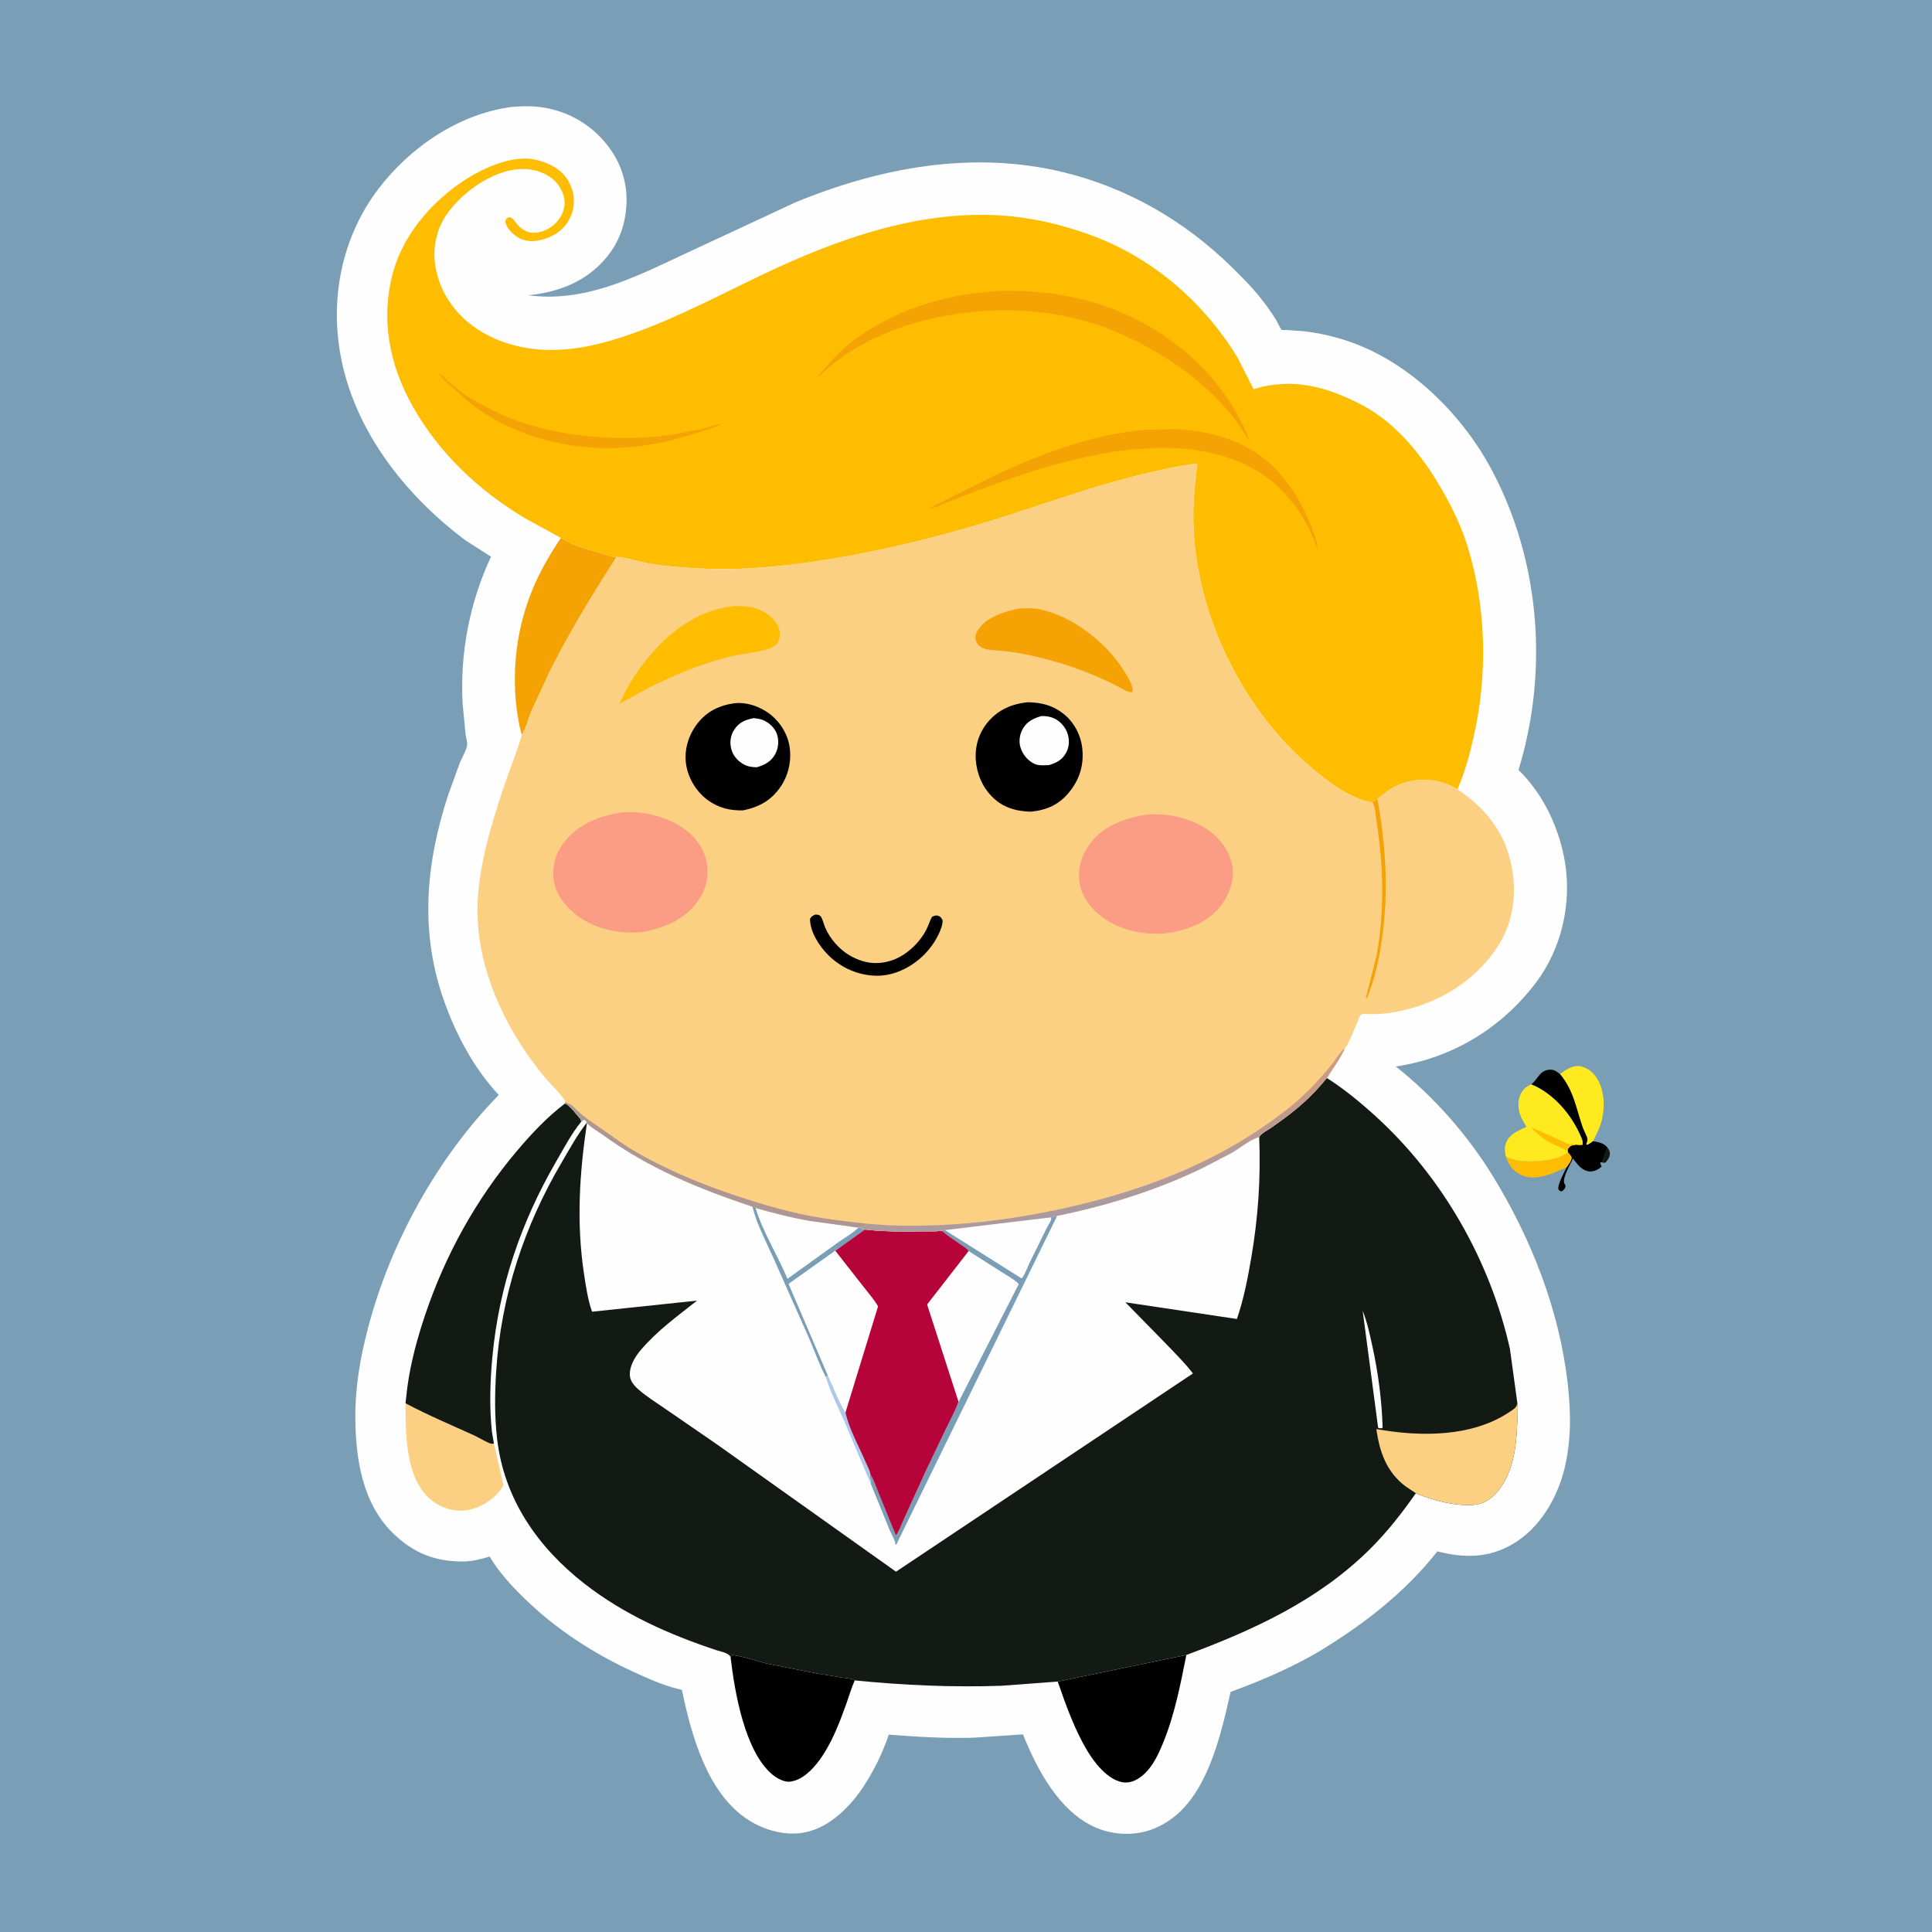<svg version="1.1" xmlns="http://www.w3.org/2000/svg" style="display: block;" viewBox="0 0 2048 2048" width="1024" height="1024">
<defs>
	<linearGradient id="Gradient1" gradientUnits="userSpaceOnUse" x1="1154.95" y1="1180.4" x2="1171.62" y2="1278.69">
		<stop class="stop0" offset="0" stop-opacity="1" stop-color="rgb(205,154,131)"/>
		<stop class="stop1" offset="1" stop-opacity="1" stop-color="rgb(169,154,161)"/>
	</linearGradient>
</defs>
<path transform="translate(0,0)" fill="rgb(121,158,181)" d="M -0 -0 L 2048 0 L 2048 2048 L -0 2048 L -0 -0 z"/>
<path transform="translate(0,0)" fill="rgb(19,25,19)" d="M 1704.25 1216.9 C 1706.02 1219.04 1706.81 1221.31 1706.45 1224.11 C 1706.02 1227.53 1704.28 1229.57 1702.12 1232.12 C 1699.89 1232.85 1700.26 1232.7 1698.24 1232.12 C 1700.84 1227.2 1701.31 1221.65 1704.25 1216.9 z"/>
<path transform="translate(0,0)" fill="rgb(254,189,1)" d="M 1662.17 1221.36 C 1663.22 1222.73 1666.31 1225.8 1666.15 1227.46 C 1665.84 1230.52 1662.69 1234.86 1660.8 1237.32 L 1645.88 1243.69 C 1635.12 1247.79 1623.24 1250.51 1612.38 1245.42 C 1603.5 1241.26 1599.39 1234.81 1596.17 1225.91 C 1602.49 1229.35 1608.87 1230.46 1616 1230.92 C 1628.99 1231.77 1651.85 1230.33 1662.17 1221.36 z"/>
<path transform="translate(0,0)" fill="rgb(254,234,30)" d="M 1653.62 1138.56 C 1658.91 1134.53 1667.28 1128.95 1674.26 1130.13 C 1682.3 1131.48 1688.52 1136.19 1692.81 1142.99 C 1700.84 1155.72 1701.5 1173.46 1697.9 1187.74 C 1695.87 1195.76 1692.29 1202.27 1688.81 1209.65 C 1686.98 1211.25 1684.88 1212.39 1682.81 1213.65 L 1681.4 1213 C 1682 1211.32 1682.59 1209.82 1682.74 1208.03 C 1682.95 1205.59 1678.79 1198.22 1677.78 1195.29 C 1670.52 1174.47 1668.32 1156.15 1653.62 1138.56 z"/>
<path transform="translate(0,0)" fill="rgb(1,1,2)" d="M 1623.09 1149.43 C 1629.69 1144.91 1631.62 1135.49 1641.26 1134.04 C 1646.63 1133.24 1649.58 1135.33 1653.62 1138.56 C 1668.32 1156.15 1670.52 1174.47 1677.78 1195.29 C 1678.79 1198.22 1682.95 1205.59 1682.74 1208.03 C 1682.59 1209.82 1682 1211.32 1681.4 1213 L 1682.81 1213.65 C 1684.88 1212.39 1686.98 1211.25 1688.81 1209.65 C 1694.76 1210.9 1700.13 1211.47 1704.06 1216.59 L 1704.25 1216.9 C 1701.31 1221.65 1700.84 1227.2 1698.24 1232.12 L 1696.3 1232.27 C 1696.47 1234.04 1696.92 1234.98 1697.83 1236.5 C 1694.64 1239.67 1689.61 1242.09 1685 1241.78 C 1678.1 1241.31 1673.22 1235.7 1669.34 1230.61 L 1667.47 1228.01 C 1664.79 1233.96 1656.44 1247.66 1658.04 1254 L 1659.63 1257 C 1659.16 1259.9 1658.57 1260.19 1656.5 1262.35 L 1654.5 1262.96 C 1653.42 1262.1 1651.93 1261.53 1651.85 1260.04 C 1651.56 1254.78 1658.26 1242.18 1660.8 1237.32 C 1662.69 1234.86 1665.84 1230.52 1666.15 1227.46 C 1666.31 1225.8 1663.22 1222.73 1662.17 1221.36 L 1661.68 1220.16 L 1662.31 1217.23 C 1665.57 1213.76 1666.35 1214.07 1670.89 1213.34 C 1673.3 1213.92 1675.12 1213.76 1677.56 1213.55 C 1677.98 1209.99 1677.23 1208.26 1675.87 1205.03 C 1665.98 1181.72 1646.73 1158.99 1623.09 1149.43 z"/>
<path transform="translate(0,0)" fill="rgb(254,234,30)" d="M 1623.09 1149.43 C 1646.73 1158.99 1665.98 1181.72 1675.87 1205.03 C 1677.23 1208.26 1677.98 1209.99 1677.56 1213.55 C 1675.12 1213.76 1673.3 1213.92 1670.89 1213.34 C 1666.35 1214.07 1665.57 1213.76 1662.31 1217.23 L 1661.68 1220.16 L 1662.17 1221.36 C 1651.85 1230.33 1628.99 1231.77 1616 1230.92 C 1608.87 1230.46 1602.49 1229.35 1596.17 1225.91 L 1595.97 1224.77 L 1595.7 1223 C 1595 1218.74 1594.89 1215.29 1596.56 1211.19 C 1600.3 1202.01 1609.69 1198.37 1618.07 1194.54 L 1613.74 1187 C 1609.69 1179.17 1608.03 1169.98 1611.2 1161.5 C 1613.46 1155.44 1617.38 1152.07 1623.09 1149.43 z"/>
<path transform="translate(0,0)" fill="rgb(254,189,1)" d="M 1661.68 1220.16 C 1656.03 1216.95 1649.76 1214.7 1644.02 1211.62 C 1635.8 1207.22 1629.62 1202.12 1623.2 1195.4 C 1633.37 1199.14 1643.43 1204.19 1653.38 1208.55 C 1656.63 1209.97 1662.11 1213.26 1665.6 1212.95 C 1667.69 1212.77 1668.79 1212.95 1670.89 1213.34 C 1666.35 1214.07 1665.57 1213.76 1662.31 1217.23 L 1661.68 1220.16 z"/>
<path transform="translate(0,0)" fill="rgb(254,254,254)" d="M 542.085 113.373 C 551.89 112.577 561.893 112.21 571.688 113.384 C 600.653 116.857 626.16 131.209 644.072 154.221 C 660.06 174.761 666.743 199.135 663.324 225.027 L 663.055 227 C 660.902 243.407 654.012 259.333 643.526 272.158 C 622.144 298.309 592.812 309.616 560.032 312.997 C 618.676 320.907 671.009 294.905 722.601 270.645 L 843.177 214.5 C 933.116 177.485 1031.17 159.254 1127.06 182.512 C 1194.88 198.96 1255.44 233.962 1305.14 282.596 C 1315.79 293.023 1326.21 303.319 1335.5 315.003 C 1341.63 322.711 1347.68 330.706 1352.73 339.175 C 1353.52 340.51 1357.77 349.188 1358.57 349.576 C 1359.52 350.031 1362.89 349.755 1364.21 349.824 L 1381.5 351.051 C 1395.54 352.57 1409.8 355.66 1423.29 359.792 C 1490.61 380.414 1548.79 436.996 1581.44 498.415 C 1632.78 595 1641.64 711.935 1609.67 816.227 C 1636.4 842.018 1653.69 879.502 1659.24 915.934 C 1665.81 959.056 1655.07 1005.46 1628.92 1040.6 C 1592.74 1089.22 1539.67 1121.68 1479.61 1130.53 C 1519.75 1162.27 1555.71 1203.1 1582.5 1246.76 C 1623.17 1313.03 1652.66 1388.01 1661.72 1465.55 C 1665.29 1496.15 1665.77 1526.84 1658.37 1556.97 C 1650.72 1588.11 1632.49 1619.44 1604.4 1636.24 C 1578.37 1651.8 1552.25 1651.87 1523.67 1644.49 C 1489.05 1688.6 1444.49 1722.68 1396.82 1751.5 C 1367.04 1768.71 1336.74 1781.7 1304.49 1793.47 C 1298.41 1820.15 1292.46 1846.63 1281.88 1872 C 1269.93 1900.66 1253.06 1926.21 1223.48 1938.34 C 1204.13 1946.28 1181.13 1945.61 1161.95 1937.44 C 1123.07 1920.89 1099.31 1875.8 1084.39 1838.49 L 1032.67 1842.01 C 1002.33 1842.98 972.408 1841.14 942.182 1838.79 C 935.59 1857.91 927.126 1875.62 916.124 1892.61 C 901.981 1914.44 880.164 1936.86 853.638 1942.31 C 832.874 1946.57 809.949 1940.15 792.485 1928.7 C 749.391 1900.42 732.729 1838.7 722.82 1791.32 L 717.608 1790.07 C 701.612 1786.01 685.972 1778.91 671 1772.02 C 628.666 1752.53 589.265 1726.93 555.841 1694.35 C 542.051 1680.91 528.933 1666.59 518.99 1650.02 C 509.489 1652.88 500.818 1655.14 490.831 1655.23 C 461.227 1655.51 437.678 1645.99 416.376 1625.06 C 384.581 1593.81 377.139 1547.61 376.689 1504.86 C 376.331 1470.82 381.695 1439.66 390.339 1406.84 C 413.933 1317.26 463.675 1227.06 528.698 1160.73 C 502.861 1132.97 484.523 1098.9 471.578 1063.39 C 444.672 989.586 450.992 916.406 474.997 842.895 L 487.525 808.4 C 489.527 803.429 494.605 794.94 495.212 789.972 C 495.576 786.994 493.907 781.234 493.5 778.093 L 490.431 746.238 C 487.409 692.582 497.788 638.753 520.492 590.125 L 493.607 572.93 C 427.138 523.225 371.297 451.13 359.417 366.938 C 351.144 308.31 364.84 248.022 400.931 200.484 C 434.687 156.02 486.188 120.911 542.085 113.373 z"/>
<path transform="translate(0,0)" fill="rgb(172,201,235)" d="M 877.628 1457.98 C 883.834 1470.97 888.723 1485.01 896.229 1497.29 C 899.993 1514.96 910.767 1533.69 917.794 1550.42 C 919.048 1553.4 922.528 1559.7 922.598 1562.78 C 922.344 1564.19 922.058 1565.55 922.005 1566.99 C 923.903 1569.52 923.429 1570.11 923.204 1573.17 L 895.681 1508.22 C 888.915 1492.36 880.249 1476 875.324 1459.53 L 877.628 1457.98 z"/>
<path transform="translate(0,0)" fill="rgb(121,158,181)" d="M 797.591 1279.17 L 801.076 1280.57 C 809.044 1306.68 824.457 1330.28 834.78 1355.4 L 888.057 1317.1 C 895.009 1312.08 903.829 1307.28 909.782 1301.3 L 910.571 1300.98 L 916.788 1303.39 L 885.465 1325.87 L 836.047 1361.01 L 877.628 1457.98 L 875.324 1459.53 C 867.648 1444.7 862.187 1428.38 855.241 1413.14 L 820.576 1335.16 C 812.569 1317.16 802.372 1298.25 797.591 1279.17 z"/>
<path transform="translate(0,0)" fill="rgb(121,158,181)" d="M 1113.81 1290.43 L 1120.64 1288.84 L 950.183 1637.2 L 949.255 1637.5 L 948.981 1635.78 C 948.157 1631.23 944.586 1625.74 942.77 1621.28 L 923.204 1573.17 C 923.429 1570.11 923.903 1569.52 922.005 1566.99 C 922.058 1565.55 922.344 1564.19 922.598 1562.78 C 926.227 1568.81 928.632 1576.2 931.354 1582.7 L 949.682 1627.71 C 953.125 1623.43 955.638 1615.84 958.041 1610.69 L 981.111 1559.91 L 1002.85 1514.44 C 1007.42 1505.05 1012.55 1495.78 1016.07 1485.95 L 1079.76 1361.21 C 1075.23 1356.25 1067.82 1352.54 1062.16 1348.84 L 1026.69 1326.26 C 1025.87 1323.93 1023.13 1322.53 1021.12 1321.09 C 1013.4 1315.57 1005.44 1310.8 998.298 1304.46 L 1001.75 1303.89 L 1082.85 1354.97 L 1083.72 1354.14 C 1086.79 1349.91 1089.06 1343.16 1091.38 1338.36 L 1109.2 1302.19 C 1110.1 1300.41 1114.31 1293.7 1114.29 1292.06 C 1114.28 1291.5 1113.97 1290.97 1113.81 1290.43 z"/>
<path transform="translate(0,0)" fill="rgb(254,254,254)" d="M 1113.81 1290.43 C 1113.97 1290.97 1114.28 1291.5 1114.29 1292.06 C 1114.31 1293.7 1110.1 1300.41 1109.2 1302.19 L 1091.38 1338.36 C 1089.06 1343.16 1086.79 1349.91 1083.72 1354.14 L 1082.85 1354.97 L 1001.75 1303.89 L 1113.81 1290.43 z"/>
<path transform="translate(0,0)" fill="rgb(254,254,254)" d="M 801.076 1280.57 C 819.675 1285.82 838.21 1290.64 857.25 1294.04 L 909.782 1301.3 C 903.829 1307.28 895.009 1312.08 888.057 1317.1 L 834.78 1355.4 C 824.457 1330.28 809.044 1306.68 801.076 1280.57 z"/>
<path transform="translate(0,0)" fill="rgb(252,208,131)" d="M 429.835 1487.53 C 453.834 1500.36 479.157 1510.88 503.887 1522.21 C 508.367 1524.27 516.91 1529.84 521.276 1530.5 C 522.042 1530.62 522.809 1530.28 523.575 1530.17 L 533.66 1574.32 C 527.984 1585.01 517.818 1592.84 506.779 1597.49 C 494.219 1602.78 481.641 1602.61 469.139 1597.39 C 455.819 1591.82 445.612 1580.09 440.235 1566.91 L 439.612 1565.34 C 429.977 1541.67 429.93 1512.72 429.835 1487.53 z"/>
<path transform="translate(0,0)" fill="rgb(254,254,254)" d="M 1026.69 1326.26 L 1062.16 1348.84 C 1067.82 1352.54 1075.23 1356.25 1079.76 1361.21 L 1016.07 1485.95 L 982.782 1382.83 L 1026.69 1326.26 z"/>
<path transform="translate(0,0)" fill="rgb(254,254,254)" d="M 877.628 1457.98 L 836.047 1361.01 L 885.465 1325.87 L 914.841 1363.34 C 920.165 1370.26 926.417 1377.25 930.776 1384.81 L 896.229 1497.29 C 888.723 1485.01 883.834 1470.97 877.628 1457.98 z"/>
<path transform="translate(0,0)" fill="rgb(244,162,4)" d="M 594.511 570.196 C 607.347 578.397 623.244 582.446 637.766 586.725 C 642.16 588.02 648.975 590.632 653.569 590.348 C 628.166 630.435 603.599 669.916 582.483 712.509 L 563.232 754.03 C 559.912 761.89 557.839 771.919 553.146 778.962 L 550.896 770.456 C 540.922 722.599 545.515 671.682 563.887 626.262 C 571.968 606.283 582.691 588.124 594.511 570.196 z"/>
<path transform="translate(0,0)" fill="rgb(1,1,2)" d="M 774.468 1756.76 L 776.173 1754.35 C 788.474 1755.85 800.997 1760.57 813.094 1763.53 L 866.219 1774 L 892.509 1778.26 C 896.817 1778.92 902.281 1779.08 906.057 1781.29 C 902.587 1788.99 900.204 1797.54 897.334 1805.51 C 889.859 1826.26 881.642 1848.22 868.438 1866.1 C 861.097 1876.05 849.992 1887.47 837 1888.67 C 831.061 1889.22 823.331 1884.89 818.973 1881.29 C 789.549 1856.98 778.716 1793.57 774.468 1756.76 z"/>
<path transform="translate(0,0)" fill="rgb(1,1,2)" d="M 1121.23 1782.53 L 1257.59 1754.35 C 1251.2 1786.21 1245.3 1817.28 1232.92 1847.54 C 1227.22 1861.48 1220.13 1876.66 1207.03 1885.12 C 1201.6 1888.63 1195.39 1890.46 1188.95 1889.07 C 1173.62 1885.75 1160.35 1868.79 1152.65 1856.02 C 1139.3 1833.9 1129.64 1806.86 1121.23 1782.53 z"/>
<path transform="translate(0,0)" fill="rgb(19,25,19)" d="M 598.921 1169.74 C 604.468 1171.79 611.2 1181.87 615.604 1186.42 L 616.126 1189.03 C 605.694 1201.81 597.562 1217.44 589.297 1231.72 C 552.281 1295.65 529.1 1363.58 522.06 1437.24 C 519.522 1463.8 518.618 1491.21 521.469 1517.78 L 523.575 1530.17 C 522.809 1530.28 522.042 1530.62 521.276 1530.5 C 516.91 1529.84 508.367 1524.27 503.887 1522.21 C 479.157 1510.88 453.834 1500.36 429.835 1487.53 L 431.822 1470.34 C 435.369 1444.09 442.503 1418.06 450.963 1393 C 472.294 1329.82 504.904 1270.96 547.976 1220.02 C 563.471 1201.69 579.761 1184.31 598.921 1169.74 z"/>
<path transform="translate(0,0)" fill="rgb(182,4,59)" d="M 916.788 1303.39 C 937.906 1305.78 959.502 1305.62 980.745 1305.23 C 986.217 1305.12 993.006 1305.75 998.298 1304.46 C 1005.44 1310.8 1013.4 1315.57 1021.12 1321.09 C 1023.13 1322.53 1025.87 1323.93 1026.69 1326.26 L 982.782 1382.83 L 1016.07 1485.95 C 1012.55 1495.78 1007.42 1505.05 1002.85 1514.44 L 981.111 1559.91 L 958.041 1610.69 C 955.638 1615.84 953.125 1623.43 949.682 1627.71 L 931.354 1582.7 C 928.632 1576.2 926.227 1568.81 922.598 1562.78 C 922.528 1559.7 919.048 1553.4 917.794 1550.42 C 910.767 1533.69 899.993 1514.96 896.229 1497.29 L 930.776 1384.81 C 926.417 1377.25 920.165 1370.26 914.841 1363.34 L 885.465 1325.87 L 916.788 1303.39 z"/>
<path transform="translate(0,0)" fill="rgb(19,25,19)" d="M 1406.54 1142.74 C 1425.08 1154.53 1442.26 1168.71 1458.48 1183.49 C 1529.22 1247.93 1579.77 1336.73 1600.61 1430.04 L 1608.46 1487.27 C 1609.34 1494.53 1608.55 1502.43 1608.26 1509.75 C 1607.32 1534.09 1604.11 1560.13 1588.45 1579.93 C 1582.53 1587.41 1574.23 1593.77 1564.5 1594.98 C 1545.42 1597.36 1517.96 1590.58 1500.86 1582.89 C 1486.15 1603.93 1470.32 1624.19 1452.04 1642.28 C 1397.12 1696.62 1329.04 1727.77 1257.59 1754.35 L 1121.23 1782.53 L 1061.63 1786.98 C 1009.94 1788.78 957.501 1786.46 906.057 1781.29 C 902.281 1779.08 896.817 1778.92 892.509 1778.26 L 866.219 1774 L 813.094 1763.53 C 800.997 1760.57 788.474 1755.85 776.173 1754.35 L 774.468 1756.76 C 773.01 1752.17 763.53 1750.64 759.071 1749.16 C 709.295 1732.64 661.267 1711.3 619.659 1678.87 C 570.01 1640.16 534.481 1589.16 526.983 1525.54 C 524.184 1501.79 524.44 1477.65 525.951 1453.81 C 530.985 1374.36 555.559 1299.61 596.011 1231.16 C 604.4 1216.96 612.026 1202.74 622.3 1189.76 C 614.196 1244.2 610.842 1296.45 619.183 1351.1 C 621.208 1364.37 623.158 1377.75 627.603 1390.46 L 738.912 1378.71 C 718.026 1395.19 696.778 1410.48 679.369 1430.93 C 672.923 1438.5 666.589 1448.83 667.806 1459.17 C 668.413 1464.34 672.677 1469.33 676.435 1472.61 C 685.517 1480.56 696.241 1487.2 706.163 1494.05 L 760.009 1531.1 L 949.804 1666.06 L 1264.57 1455.92 C 1256.17 1444.96 1246.26 1435.23 1236.76 1425.24 L 1192.98 1380.5 L 1311.18 1398.18 C 1318.34 1377.31 1322.65 1355.2 1326.36 1333.5 C 1333.74 1290.28 1336.53 1249.13 1334.81 1205.3 C 1336.68 1201.48 1343.36 1198.28 1347.05 1195.71 C 1356.68 1189 1366.21 1182.13 1375.2 1174.57 C 1386.86 1164.76 1396.83 1154.52 1406.54 1142.74 z"/>
<path transform="translate(0,0)" fill="rgb(254,254,254)" d="M 1444.49 1389.5 C 1449.24 1401.34 1452 1414.31 1454.73 1426.75 C 1460.91 1454.95 1464.83 1484.59 1465.64 1513.5 C 1463.33 1514.35 1463.25 1514.24 1460.88 1513.5 L 1444.49 1389.5 z"/>
<path transform="translate(0,0)" fill="rgb(252,208,131)" d="M 1608.46 1487.27 C 1609.34 1494.53 1608.55 1502.43 1608.26 1509.75 C 1607.32 1534.09 1604.11 1560.13 1588.45 1579.93 C 1582.53 1587.41 1574.23 1593.77 1564.5 1594.98 C 1545.42 1597.36 1517.96 1590.58 1500.86 1582.89 L 1490.27 1575.83 C 1469.78 1560.58 1462.44 1539.21 1458.96 1514.89 C 1505.32 1523.16 1560.8 1523.75 1601.22 1496.04 C 1605.3 1493.24 1607.51 1492.21 1608.46 1487.27 z"/>
<path transform="translate(0,0)" fill="rgb(254,189,1)" d="M 594.511 570.196 L 555.017 548.479 C 506.787 519.205 465.474 480.37 437.593 430.971 C 412.413 386.355 402.9 336.72 417.189 286.763 C 429.565 243.496 465.337 205.365 504 184.054 C 522.047 174.107 548.844 164.059 569.5 169.727 L 571.125 170.164 C 584.323 173.819 596.188 180.374 602.944 192.731 C 608.571 203.021 609.984 214.041 606.487 225.314 C 603.152 236.065 595.676 245.01 585.5 249.903 C 575.648 254.641 564.675 257.627 553.982 253.936 C 546.709 251.425 538.65 244.369 536.048 237 C 535.097 234.304 535.74 233.895 537.023 231.5 C 538.823 230.731 539.402 229.96 541.348 230.632 C 543.797 231.478 545.512 234.351 547.071 236.294 C 555.785 247.153 565.565 249.474 578.758 243.66 C 586.737 240.144 593.513 232.976 596.59 224.851 C 599.715 216.598 599.016 209.833 595.27 201.92 C 590.56 191.97 582.236 185.688 572 182.099 C 553.471 175.603 534.789 180.535 517.836 189.042 C 496.747 199.624 471.631 222.287 464.391 245.438 L 462.899 251 L 462.404 252.881 C 457.206 273.138 462.948 297.575 473.537 315.215 C 490.071 342.763 516.962 359.156 547.669 366.693 C 588.481 376.711 629.32 367.855 668.212 354.356 C 717.216 337.348 762.916 312.614 809.667 290.435 C 887.442 253.538 972.063 223.208 1059.47 228.305 C 1091.92 230.198 1124.29 237.623 1154.8 248.664 C 1220.97 272.606 1275.26 319.31 1311.83 379 L 1328.84 412.444 C 1370.13 399.856 1407.18 409.986 1444.24 429.599 C 1480.45 448.759 1507.65 483.137 1527.88 518 C 1539.44 537.915 1549.31 558.351 1556.03 580.42 C 1575.56 644.601 1577.03 714.526 1562.41 779.899 C 1558.08 799.227 1552.85 818.516 1545 836.727 C 1527.35 826.349 1509.56 824.127 1489.75 829.468 C 1477.82 832.683 1469.51 839.428 1460.08 846.933 L 1454.9 850.427 L 1452.3 850.223 C 1444.85 849.174 1437.14 845.493 1430.42 842.15 C 1418.94 836.441 1409.01 828.976 1399 821.055 C 1377.59 804.111 1357.19 783.505 1340.65 761.75 C 1297.33 704.774 1268.72 632.834 1265.26 561.024 C 1264.12 537.289 1266.14 514.923 1269.28 491.456 C 1253.08 493.093 1236.78 496.896 1220.91 500.442 C 1171.86 511.394 1124.34 528.26 1076.61 543.8 C 1015.55 563.68 952.939 580.151 889.634 591.105 C 840.952 599.529 791.437 605.069 741.955 602.611 C 724.001 601.719 705.603 600.467 687.886 597.319 C 676.798 595.348 664.621 591.169 653.569 590.348 C 648.975 590.632 642.16 588.02 637.766 586.725 C 623.244 582.446 607.347 578.397 594.511 570.196 z"/>
<path transform="translate(0,0)" fill="rgb(244,162,4)" d="M 465.51 396.5 C 468.719 397.007 471.186 400.535 473.52 402.784 C 477.329 406.455 481.28 409.844 485.483 413.055 C 491.013 417.28 497.261 421.018 503.215 424.614 C 528.494 439.879 557.146 450.921 586.116 456.685 C 627.928 465.004 671.621 467.069 713.879 460.485 L 745.907 454.441 C 751.476 453.155 759.733 448.76 765.11 449.5 L 758.055 452.37 C 724.647 464.458 692.261 473.145 656.5 474.756 C 603.537 477.142 549.12 463.669 505.645 432.8 C 496.926 426.61 489.676 419.254 481.525 412.5 C 475.753 407.717 470.088 402.472 465.51 396.5 z"/>
<path transform="translate(0,0)" fill="rgb(244,162,4)" d="M 1213.65 455.593 L 1245 454.976 C 1284.06 456.148 1325.68 468.696 1352.9 497.806 C 1370.96 517.121 1383.11 538.759 1392.03 563.58 C 1394.03 569.122 1396.94 576.034 1396.73 581.92 C 1395.6 579.876 1395.95 580.747 1395.3 578.84 C 1386.51 553.273 1370.05 528.6 1349.32 511.19 C 1312.42 480.203 1258.03 471.383 1211.15 475.826 C 1191.54 476.497 1171.41 480.256 1152.26 484.288 C 1095.1 496.327 1041.05 517.741 987 539.319 L 985.51 538.5 L 1045.62 508.352 C 1098.55 482.572 1154.63 460.923 1213.65 455.593 z"/>
<path transform="translate(0,0)" fill="rgb(244,162,4)" d="M 1058.17 308.39 C 1104.26 306.948 1150.67 314.073 1192.95 333.052 C 1253.17 360.081 1302.02 407.292 1325.56 469.449 C 1319.73 460.081 1314.01 450.714 1307.11 442.078 C 1273.89 400.508 1229.94 371.882 1181.44 350.997 C 1146 336.491 1106.16 329.066 1067.84 328.938 C 997.951 328.703 918.124 349.261 867.5 399.613 L 867.283 398.5 L 883.839 380.008 C 895.08 367.32 909.711 356.605 924.165 347.843 C 965.138 323.005 1010.69 311.57 1058.17 308.39 z"/>
<path transform="translate(0,0)" fill="rgb(252,208,131)" d="M 653.569 590.348 C 664.621 591.169 676.798 595.348 687.886 597.319 C 705.603 600.467 724.001 601.719 741.955 602.611 C 791.437 605.069 840.952 599.529 889.634 591.105 C 952.939 580.151 1015.55 563.68 1076.61 543.8 C 1124.34 528.26 1171.86 511.394 1220.91 500.442 C 1236.78 496.896 1253.08 493.093 1269.28 491.456 C 1266.14 514.923 1264.12 537.289 1265.26 561.024 C 1268.72 632.834 1297.33 704.774 1340.65 761.75 C 1357.19 783.505 1377.59 804.111 1399 821.055 C 1409.01 828.976 1418.94 836.441 1430.42 842.15 C 1437.14 845.493 1444.85 849.174 1452.3 850.223 L 1454.9 850.427 L 1460.08 846.933 C 1469.51 839.428 1477.82 832.683 1489.75 829.468 C 1509.56 824.127 1527.35 826.349 1545 836.727 C 1574.8 856.652 1595.24 882.153 1602.31 917.897 C 1608.4 948.677 1603.92 979.679 1586.02 1005.82 C 1561.14 1042.17 1521.89 1065.04 1478.93 1072.78 C 1467.85 1074.78 1456.41 1075.61 1445.16 1074.67 C 1444.18 1075.12 1442.95 1075.21 1442.23 1076.01 C 1441.14 1077.2 1439.82 1081.48 1439.1 1083.12 C 1435.8 1090.65 1432.75 1098.41 1429.02 1105.73 C 1428.29 1107.18 1427.09 1110.42 1425.69 1111.15 C 1420.55 1122.57 1413.18 1132.24 1406.54 1142.74 C 1396.83 1154.52 1386.86 1164.76 1375.2 1174.57 C 1366.21 1182.13 1356.68 1189 1347.05 1195.71 C 1343.36 1198.28 1336.68 1201.48 1334.81 1205.3 C 1325.51 1207.62 1314 1217.35 1305.5 1222.18 L 1273.44 1238.8 C 1225.68 1261.74 1172.59 1278.38 1120.64 1288.84 L 1113.81 1290.43 L 1001.75 1303.89 L 998.298 1304.46 C 993.006 1305.75 986.217 1305.12 980.745 1305.23 C 959.502 1305.62 937.906 1305.78 916.788 1303.39 L 910.571 1300.98 L 909.782 1301.3 L 857.25 1294.04 C 838.21 1290.64 819.675 1285.82 801.076 1280.57 L 797.591 1279.17 C 740.428 1259.98 687.683 1238.47 638.689 1202.72 C 634.139 1199.39 623.908 1193.85 621.554 1189.3 C 620.67 1187.6 620.616 1187.82 619 1186.93 L 616.126 1189.03 L 615.604 1186.42 C 611.2 1181.87 604.468 1171.79 598.921 1169.74 L 599.291 1168.16 C 599.345 1164.69 583.174 1148.68 579.789 1144.7 C 565.227 1127.6 552.362 1109.16 541.45 1089.52 C 520.207 1051.27 506.092 1009.12 506.143 965 C 506.192 921.765 519.842 876.969 533.347 836.23 C 539.683 817.117 547.642 798.309 553.146 778.962 C 557.839 771.919 559.912 761.89 563.232 754.03 L 582.483 712.509 C 603.599 669.916 628.166 630.435 653.569 590.348 z"/>
<path transform="translate(0,0)" fill="rgb(244,162,4)" d="M 1454.9 850.427 L 1460.08 846.933 C 1469.16 896.309 1472.08 945.263 1465 995.159 C 1462 1016.34 1457.28 1038.19 1449.06 1058 L 1447.66 1058.56 L 1459.02 1014 C 1467.86 966.879 1466.66 917.338 1459.08 870.124 C 1458.17 864.458 1458.05 855.046 1454.9 850.427 z"/>
<path transform="translate(0,0)" fill="rgb(173,150,148)" d="M 599.291 1168.16 C 600.933 1169.08 602.301 1169.88 604.056 1170.51 C 606.904 1171.54 610.373 1175.87 612.676 1177.94 C 617.605 1182.39 622.936 1186.61 628.466 1190.28 C 642.814 1199.8 656.089 1210.4 671 1219.22 C 706.097 1239.97 743.443 1255.36 782.074 1268.12 C 806.612 1276.22 831.82 1283.68 857.205 1288.64 C 878.019 1292.71 899.077 1294.96 920.129 1297.33 C 916.179 1300.11 915.354 1300.6 910.571 1300.98 L 909.782 1301.3 L 857.25 1294.04 C 838.21 1290.64 819.675 1285.82 801.076 1280.57 L 797.591 1279.17 C 740.428 1259.98 687.683 1238.47 638.689 1202.72 C 634.139 1199.39 623.908 1193.85 621.554 1189.3 C 620.67 1187.6 620.616 1187.82 619 1186.93 L 616.126 1189.03 L 615.604 1186.42 C 611.2 1181.87 604.468 1171.79 598.921 1169.74 L 599.291 1168.16 z"/>
<path transform="translate(0,0)" fill="rgb(1,1,2)" d="M 864.12 969.5 C 866.33 969.566 868.459 969.519 870.011 971.5 C 872.048 974.1 873.235 979.73 874.619 982.989 C 879.831 995.259 890.054 1006.92 901.69 1013.36 C 915.581 1021.06 929.431 1023.11 944.721 1018.25 C 959.864 1013.44 974.099 1000.2 981.489 986.342 C 983.974 981.681 985.435 976.608 987.922 971.929 C 989.962 970.892 992.139 969.93 994.5 970.762 C 997.375 971.774 997.795 973.002 999.145 975.5 C 999.362 979.643 997.98 982.931 996.599 986.765 C 992.575 996.115 987.258 1004.17 980.152 1011.45 C 967.298 1024.62 948.875 1034.28 930.216 1034.31 C 910.462 1034.35 891.723 1026.2 877.783 1012.22 C 868.264 1002.67 858.618 987.74 858.668 973.971 C 860.395 971.165 861.261 970.955 864.12 969.5 z"/>
<path transform="translate(0,0)" fill="url(#Gradient1)" d="M 920.129 1297.33 L 944.184 1298.95 C 1007.69 1301.07 1070.22 1293.81 1132.1 1279.89 C 1217.94 1260.57 1298.24 1228.89 1367.46 1173.46 C 1383.72 1160.44 1397.56 1145.48 1410.84 1129.5 C 1415.25 1124.2 1419.18 1116.91 1424.23 1112.4 L 1425.69 1111.15 C 1420.55 1122.57 1413.18 1132.24 1406.54 1142.74 C 1396.83 1154.52 1386.86 1164.76 1375.2 1174.57 C 1366.21 1182.13 1356.68 1189 1347.05 1195.71 C 1343.36 1198.28 1336.68 1201.48 1334.81 1205.3 C 1325.51 1207.62 1314 1217.35 1305.5 1222.18 L 1273.44 1238.8 C 1225.68 1261.74 1172.59 1278.38 1120.64 1288.84 L 1113.81 1290.43 L 1001.75 1303.89 L 998.298 1304.46 C 993.006 1305.75 986.217 1305.12 980.745 1305.23 C 959.502 1305.62 937.906 1305.78 916.788 1303.39 L 910.571 1300.98 C 915.354 1300.6 916.179 1300.11 920.129 1297.33 z"/>
<path transform="translate(0,0)" fill="rgb(244,162,4)" d="M 1079.68 645.226 C 1087.78 644.516 1096.8 644.402 1104.69 646.457 C 1117.37 649.758 1128.76 654.39 1139.94 661.265 C 1161.42 674.468 1180.5 692.444 1193.37 714.263 C 1196.04 718.797 1199.4 724.078 1200.49 729.245 C 1200.98 731.572 1200.99 731.837 1199.76 733.726 C 1195.39 733.914 1191.77 731.148 1187.93 729.144 L 1171.54 721.015 C 1145.08 708.876 1117.97 700.228 1089.52 694.124 C 1080.66 692.224 1071.74 690.908 1062.73 689.942 C 1056.51 689.274 1046.45 689.422 1040.88 686.559 C 1037.75 684.951 1035.29 682.209 1034.38 678.762 C 1033.19 674.324 1034.82 670.35 1037.38 666.774 C 1046.58 653.905 1064.87 648.132 1079.68 645.226 z"/>
<path transform="translate(0,0)" fill="rgb(254,189,1)" d="M 779.928 642.4 C 785.467 642.582 791.417 642.474 796.844 643.674 C 807.426 646.015 818.096 652.348 823.78 661.716 C 826.595 666.356 827.549 672.906 825.743 678.113 C 824.03 683.048 820.625 685.647 815.872 687.372 C 803.259 691.951 788.407 692.494 775.199 695.709 C 744.32 703.225 716.039 714.959 687.665 729.042 L 656.749 746.021 C 664.735 727.353 676.614 709.137 689.802 693.767 C 713.056 666.665 743.524 645.124 779.928 642.4 z"/>
<path transform="translate(0,0)" fill="rgb(1,1,2)" d="M 779.281 745.345 C 790.69 744.423 801.975 747.863 811.605 753.82 C 823.82 761.376 833.291 774.298 836.372 788.379 C 839.706 803.615 836.554 820.32 827.917 833.311 C 817.976 848.262 805.042 855.427 787.751 859.022 C 774.045 859.359 762.005 856.563 750.671 848.435 C 738.613 839.789 729.66 825.507 727.364 810.78 C 724.915 795.067 729.625 779.556 739.2 767.09 C 749.38 753.836 762.94 747.544 779.281 745.345 z"/>
<path transform="translate(0,0)" fill="rgb(254,254,254)" d="M 798.862 761.257 C 802.227 761.619 805.717 762.02 808.877 763.311 C 815.34 765.952 821.259 771.518 823.571 778.174 C 825.988 785.129 825.19 793.129 821.649 799.579 C 817.309 807.482 810.433 810.99 802.175 813.33 C 797.379 813.193 792.987 812.738 788.691 810.42 C 781.95 806.783 776.862 800.962 775.047 793.428 C 773.382 786.516 774.417 779.587 778.263 773.606 C 783.419 765.59 789.999 763.067 798.862 761.257 z"/>
<path transform="translate(0,0)" fill="rgb(1,1,2)" d="M 1089.99 744.393 C 1104.15 744.777 1115.86 747.585 1127.29 756.599 C 1138.4 765.371 1145.65 778.962 1147.22 792.98 C 1149.2 810.57 1144.61 825.801 1133.56 839.539 C 1122.77 852.952 1109.69 858.71 1092.81 860.426 C 1079.57 860.114 1066.75 857.192 1056.26 848.702 C 1043.31 838.216 1036.2 823.485 1034.52 807.053 C 1033 792.133 1037.39 777.146 1047.05 765.588 C 1058.24 752.198 1072.9 745.948 1089.99 744.393 z"/>
<path transform="translate(0,0)" fill="rgb(254,254,254)" d="M 1103.7 759.097 C 1108.4 758.873 1112.85 759.486 1117.19 761.395 C 1123.49 764.169 1128.93 770.221 1131.31 776.654 C 1133.83 783.48 1133.73 791.11 1130.33 797.592 C 1126.21 805.427 1120.01 808.643 1111.85 811.044 C 1107 811.18 1100.98 811.849 1096.5 809.68 C 1089.5 806.294 1084.23 800.017 1081.85 792.624 C 1079.71 785.992 1080.83 778.365 1084.29 772.396 C 1088.75 764.711 1095.57 761.492 1103.7 759.097 z"/>
<path transform="translate(0,0)" fill="rgb(251,156,133)" d="M 1216.82 863.351 C 1239.78 861.867 1265.06 867.759 1283.54 882 C 1295.85 891.48 1305.07 905.281 1306.72 920.956 C 1308.18 934.738 1302.18 949.997 1293.72 960.674 C 1279.09 979.157 1255.88 987.06 1233.25 989.623 C 1210.56 990.947 1187.63 986.012 1168.95 972.577 C 1156.44 963.584 1146.25 950.022 1144.15 934.458 C 1142.16 919.729 1146.94 905.647 1155.74 893.906 C 1170.06 874.795 1194.07 866.604 1216.82 863.351 z"/>
<path transform="translate(0,0)" fill="rgb(251,156,133)" d="M 658.635 861.339 C 664.974 860.399 672.659 860.748 679.044 861.553 C 695.611 863.642 711.731 868.892 725.418 878.721 C 737.491 887.391 746.934 900.241 749.257 915.146 C 751.604 930.209 748.348 943.215 739.396 955.652 C 725.408 975.086 703.064 984.314 680.154 988.117 C 657.822 990.318 631.997 985.056 613.506 971.873 C 600.894 962.881 589.193 948.811 587.022 933.07 C 585.057 918.824 588.832 904.879 597.491 893.462 C 612.426 873.769 634.961 864.758 658.635 861.339 z"/>
</svg>
